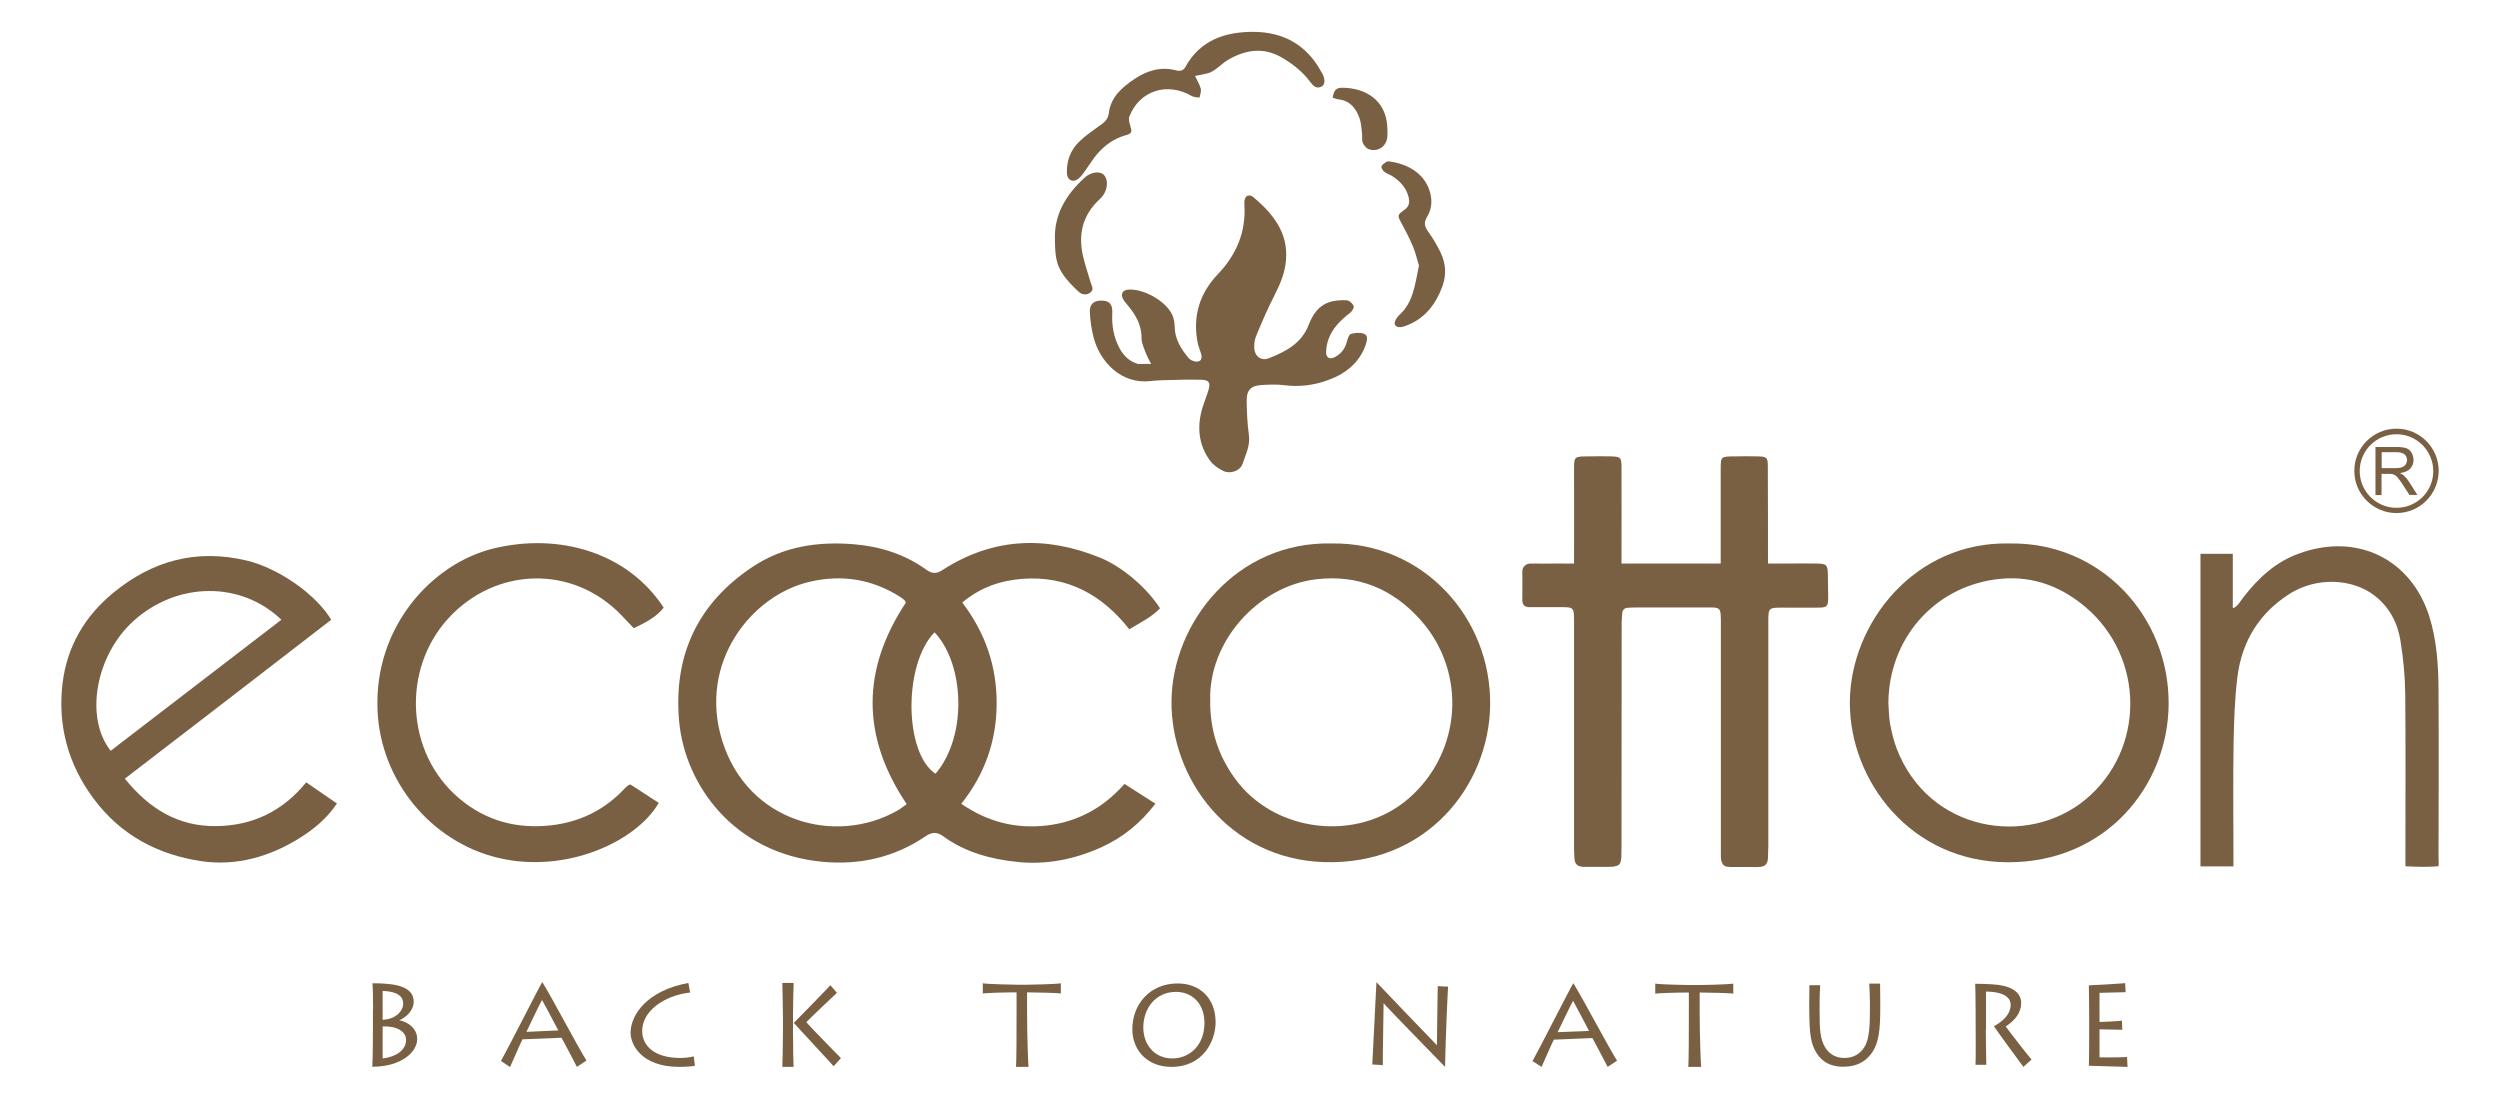 <svg xmlns="http://www.w3.org/2000/svg" xmlns:xlink="http://www.w3.org/1999/xlink" id="Layer_1" x="0px" y="0px" viewBox="0 0 157 69" style="enable-background:new 0 0 157 69;" xml:space="preserve"><style type="text/css">	.st0{fill:#796043;}</style><g>	<g>		<g>			<path class="st0" d="M72.29,22.86c-0.17-0.34-0.26-0.49-0.32-0.65c-0.11-0.32-0.28-0.64-0.28-0.96c0.01-0.78-0.32-1.39-0.78-1.97    c-0.13-0.16-0.27-0.31-0.37-0.48c-0.19-0.33-0.05-0.58,0.31-0.61c0.95-0.08,2.36,0.71,2.76,1.57c0.11,0.24,0.16,0.52,0.16,0.78    c0.02,0.77,0.4,1.38,0.87,1.94c0.09,0.11,0.26,0.19,0.4,0.22c0.34,0.06,0.49-0.14,0.39-0.48c-0.08-0.26-0.19-0.51-0.23-0.77    c-0.3-1.63,0.15-3.04,1.28-4.23c1.17-1.22,1.77-2.65,1.67-4.35c-0.01-0.11-0.01-0.23,0.02-0.34c0.07-0.25,0.24-0.31,0.47-0.2    c0.02,0.01,0.04,0.02,0.06,0.04c1.23,1.04,2.21,2.23,2.06,3.97c-0.06,0.77-0.35,1.48-0.71,2.18c-0.43,0.84-0.81,1.71-1.17,2.59    c-0.1,0.24-0.13,0.53-0.11,0.79c0.04,0.5,0.45,0.78,0.91,0.6c1.06-0.42,2.06-0.93,2.51-2.11c0.24-0.62,0.61-1.19,1.28-1.41    c0.35-0.12,0.75-0.14,1.12-0.12c0.15,0.01,0.36,0.2,0.42,0.36c0.04,0.1-0.1,0.34-0.23,0.43c-0.58,0.45-1.1,0.95-1.35,1.65    c-0.1,0.27-0.15,0.57-0.15,0.85c0.01,0.32,0.23,0.43,0.52,0.29c0.4-0.2,0.66-0.52,0.78-0.97c0.05-0.19,0.13-0.46,0.26-0.5    c0.26-0.08,0.59-0.1,0.83,0c0.26,0.11,0.18,0.42,0.1,0.67c-0.41,1.19-1.33,1.87-2.45,2.26c-0.85,0.3-1.75,0.41-2.67,0.29    c-0.47-0.06-0.95-0.04-1.42-0.01c-0.66,0.03-0.95,0.32-0.94,0.98c0.01,0.72,0.04,1.44,0.14,2.16c0.09,0.66-0.2,1.22-0.4,1.81    c-0.14,0.43-0.75,0.66-1.2,0.45c-0.31-0.15-0.64-0.37-0.84-0.65c-0.76-1.04-0.83-2.21-0.45-3.41c0.11-0.34,0.25-0.68,0.35-1.02    c0.14-0.47,0.04-0.64-0.45-0.65c-0.72-0.02-1.44,0-2.17,0.02c-0.34,0.01-0.68,0.02-1.01,0.06c-1.84,0.22-3.19-1.2-3.59-2.76    c-0.13-0.52-0.21-1.06-0.23-1.6c-0.01-0.46,0.25-0.68,0.66-0.69c0.54-0.02,0.78,0.19,0.75,0.78c-0.04,0.77,0.08,1.48,0.43,2.16    c0.26,0.51,0.64,0.88,1.19,1.04C71.69,22.87,71.91,22.84,72.29,22.86z"></path>			<path class="st0" d="M75.05,4.77c0.15,0.32,0.3,0.56,0.36,0.81c0.04,0.17-0.05,0.37-0.08,0.55c-0.17-0.03-0.36-0.02-0.49-0.1    c-1.54-0.9-3.29-0.34-3.92,1.3c-0.06,0.16,0.01,0.39,0.06,0.57c0.12,0.39,0.11,0.48-0.28,0.59c-0.75,0.21-1.34,0.64-1.83,1.22    c-0.22,0.26-0.39,0.55-0.59,0.82c-0.17,0.23-0.32,0.5-0.54,0.68c-0.35,0.29-0.73,0.11-0.74-0.35c-0.02-0.76,0.23-1.44,0.77-1.96    c0.37-0.36,0.8-0.66,1.22-0.96c0.3-0.21,0.59-0.4,0.64-0.82c0.12-1.02,0.83-1.63,1.6-2.15c0.79-0.53,1.66-0.81,2.63-0.55    c0.24,0.06,0.44,0.03,0.58-0.21c0.91-1.67,2.46-2.2,4.21-2.21c1.9-0.01,3.4,0.79,4.33,2.52c0.01,0.02,0.02,0.04,0.04,0.06    c0.21,0.38,0.21,0.73-0.02,0.85c-0.35,0.19-0.55-0.07-0.73-0.3c-0.44-0.59-0.98-1.03-1.61-1.42c-1.2-0.77-2.35-0.63-3.51,0.03    c-0.1,0.06-0.19,0.12-0.28,0.19c-0.27,0.2-0.52,0.45-0.82,0.6C75.77,4.65,75.45,4.68,75.05,4.77z"></path>			<path class="st0" d="M89.11,16.69c-0.11-0.36-0.2-0.78-0.36-1.17c-0.21-0.5-0.45-0.98-0.71-1.45c-0.29-0.54-0.32-0.55,0.18-0.91    c0.29-0.21,0.31-0.48,0.24-0.78c-0.15-0.61-0.55-1.02-1.06-1.34c-0.15-0.09-0.34-0.15-0.47-0.26c-0.09-0.07-0.2-0.24-0.17-0.33    c0.04-0.12,0.19-0.21,0.31-0.29c0.05-0.03,0.13-0.03,0.2-0.02c1.1,0.15,2.23,0.73,2.55,1.99c0.14,0.54,0.07,1.04-0.2,1.49    c-0.21,0.35-0.17,0.59,0.06,0.91c0.3,0.42,0.57,0.87,0.79,1.33c0.32,0.67,0.38,1.37,0.12,2.1c-0.43,1.18-1.14,2.09-2.36,2.52    c-0.12,0.04-0.26,0.08-0.39,0.06c-0.22-0.03-0.31-0.18-0.22-0.39c0.06-0.14,0.16-0.28,0.27-0.38    C88.77,18.97,88.86,17.84,89.11,16.69z"></path>			<path class="st0" d="M66.25,15.04c-0.06-1.55,0.69-2.81,1.85-3.87c0.41-0.38,0.96-0.44,1.22-0.19c0.28,0.27,0.26,0.88-0.06,1.31    c-0.07,0.09-0.15,0.17-0.23,0.25c-1.06,0.99-1.33,2.21-1.01,3.57c0.13,0.55,0.31,1.08,0.47,1.62c0.06,0.21,0.23,0.43,0.01,0.62    c-0.24,0.21-0.56,0.16-0.75-0.02c-0.39-0.36-0.78-0.75-1.06-1.2C66.32,16.54,66.26,16.02,66.25,15.04z"></path>			<path class="st0" d="M83.69,6.13c0.09-0.48,0.22-0.63,0.64-0.62c1.41,0.02,2.69,0.76,2.79,2.42c0.01,0.2,0.02,0.41,0.01,0.61    c-0.03,0.63-0.57,1.03-1.17,0.83c-0.16-0.05-0.31-0.25-0.38-0.41c-0.07-0.15-0.02-0.36-0.04-0.53c-0.04-0.33-0.05-0.68-0.16-1    c-0.22-0.62-0.59-1.11-1.32-1.19C83.93,6.23,83.81,6.17,83.69,6.13z"></path>		</g>		<g>			<path class="st0" d="M23.43,63.38c0-0.22-0.01-1.47-0.04-1.63c0.37,0,0.7,0.01,0.97,0.04c1.43,0.13,1.62,0.71,1.62,1.12    c0,0.28-0.14,0.79-0.89,1.16v0.01c0.49,0.08,1.11,0.49,1.11,1.16c0,0.88-1.07,1.74-2.76,1.75h-0.06    c0.04-0.41,0.04-2.65,0.04-2.79V63.38z M24.03,64.04c0.78-0.02,1.29-0.52,1.29-1.02c0-0.67-0.8-0.77-1.29-0.79V64.04z     M24.03,66.47C24.8,66.38,25.5,66,25.5,65.3c0-0.52-0.58-0.88-1.47-0.84V66.47z"></path>			<path class="st0" d="M31.46,66.63c0.39-0.68,2.42-4.69,2.59-4.95h0.01c0.62,1,2.29,4.18,2.77,4.92l-0.6,0.4    c-0.14-0.27-0.89-1.71-0.97-1.83l-2.45,0.1c-0.08,0.13-0.66,1.5-0.78,1.74L31.46,66.63z M35.06,64.71    c-0.08-0.16-0.95-1.8-1.02-1.91c-0.11,0.16-0.92,1.88-0.98,2L35.06,64.71z"></path>			<path class="st0" d="M43.64,66.93C43.43,66.97,43.1,67,42.66,67c-2.45,0-3.06-1.47-3.06-2.13c0-1.18,1.09-2.68,3.63-3.14    l0.11,0.6c-1.65,0.19-3.01,1.17-3.01,2.41c0,0.88,0.69,1.7,2.41,1.7c0.29,0,0.59-0.04,0.83-0.1L43.64,66.93z"></path>			<path class="st0" d="M49.13,67c0.01-0.21,0.04-1.45,0.04-2.28v-0.78c0-0.64-0.04-2.04-0.04-2.21h0.71    c-0.01,0.12-0.04,1.5-0.04,2.14v0.79c0,0.56,0.02,2.2,0.04,2.34H49.13z M52.35,66.96c-0.07-0.1-2.19-2.37-2.5-2.72    c0.12-0.12,2.14-2.18,2.3-2.37l0.41,0.48c-0.27,0.26-1.55,1.45-1.92,1.84c0.22,0.28,1.91,1.99,2.17,2.26L52.35,66.96z"></path>			<path class="st0" d="M63.8,67c0.04-0.19,0.04-2.38,0.04-3.57v-1.11c-0.86,0-1.92,0.04-2.12,0.07v-0.64    c0.3,0.06,2.07,0.09,2.15,0.09h0.65c0.14,0,1.77-0.03,2.1-0.09v0.64c-0.1-0.03-1.49-0.07-2.12-0.07v1.23    c0,1.52,0.07,3.3,0.09,3.45H63.8z"></path>			<path class="st0" d="M71.11,64.64c0-1.59,1.12-2.88,2.85-2.88c1.35,0,2.38,0.89,2.38,2.44c0,1.12-0.74,2.8-2.78,2.8    C72,67,71.11,65.9,71.11,64.64z M75.64,64.24c0-1.28-0.84-1.95-1.78-1.95c-1.28,0-2.06,1.02-2.06,2.24c0,1.07,0.7,1.94,1.82,1.94    C74.7,66.47,75.64,65.65,75.64,64.24z"></path>			<path class="st0" d="M86.18,66.85c0.03-0.52,0.22-4.44,0.26-5.16h0.01c0.2,0.22,3.57,3.73,3.79,3.95c0-0.2,0.04-3.48,0.05-3.71    l0.65,0.03c-0.03,0.42-0.16,3.27-0.19,5.03h-0.01c-0.19-0.19-3.72-3.81-3.84-3.98h-0.01c0,0.24-0.06,3.65-0.05,3.88L86.18,66.85z    "></path>			<path class="st0" d="M96.24,66.64c0.38-0.67,2.39-4.63,2.56-4.89h0.01c0.61,0.99,2.27,4.13,2.74,4.86l-0.59,0.39    c-0.14-0.26-0.88-1.69-0.96-1.81l-2.42,0.1c-0.08,0.13-0.66,1.48-0.77,1.71L96.24,66.64z M99.79,64.74    c-0.08-0.15-0.93-1.78-1-1.89c-0.1,0.15-0.91,1.86-0.97,1.97L99.79,64.74z"></path>			<path class="st0" d="M106.02,67c0.04-0.19,0.04-2.37,0.04-3.56v-1.11c-0.86,0-1.92,0.04-2.11,0.07v-0.63    c0.3,0.06,2.07,0.09,2.15,0.09h0.65c0.14,0,1.77-0.03,2.1-0.09v0.63c-0.1-0.03-1.48-0.07-2.11-0.07v1.23    c0,1.51,0.07,3.29,0.09,3.44H106.02z"></path>			<path class="st0" d="M114.27,63.55c0,1.17,0.05,1.7,0.33,2.19c0.28,0.49,0.72,0.7,1.24,0.7c0.61,0,1.01-0.31,1.24-0.68    c0.34-0.54,0.35-1.42,0.35-2.55v-0.25c0-0.5-0.03-0.92-0.04-1.19h0.68c0,0.16,0.01,0.63,0.01,1.2v0.33    c0,1.38-0.08,2.26-0.61,2.93c-0.42,0.52-0.96,0.76-1.72,0.76c-0.39,0-1.17-0.06-1.67-0.86c-0.34-0.54-0.46-1.1-0.46-2.85v-0.39    c0-0.33,0.01-0.86,0.01-1.02h0.68c-0.01,0.19-0.04,0.53-0.04,1.18V63.55z"></path>			<path class="st0" d="M124.71,64.65c0,0.28,0.02,2.11,0.03,2.22h-0.68c0.03-0.17,0.01-2.48,0.01-2.63v-0.6    c0-0.22-0.01-1.72-0.03-1.86c0.33,0,0.91,0.01,1.45,0.07c0.92,0.12,1.44,0.52,1.44,1.14c0,0.62-0.4,1.1-0.97,1.47    c0.17,0.25,1.43,1.87,1.62,2.08L127.07,67c-0.08-0.1-1.65-2.24-1.85-2.55c0.35-0.2,1.05-0.64,1.05-1.35    c0-0.33-0.23-0.81-1.55-0.83V64.65z"></path>			<path class="st0" d="M133.61,67c-0.12,0-2.28-0.07-2.43-0.07c0.02-0.38,0.02-1.92,0.02-2.09v-0.97c0-0.12-0.01-1.85-0.02-1.99    c0.17,0,2.05-0.11,2.28-0.14l0.03,0.57c-0.23,0-1.53,0.04-1.64,0.04v1.83c0.13,0,1.05-0.04,1.41-0.08l0.02,0.57    c-0.16,0-1.28-0.03-1.43-0.03v1.76c0.17,0,1.14,0.02,1.73-0.02L133.61,67z"></path>		</g>		<g>			<g>				<path class="st0" d="M149.18,31.07v-3h1.33c0.27,0,0.47,0.03,0.61,0.08c0.14,0.05,0.25,0.15,0.33,0.29     c0.08,0.14,0.12,0.29,0.12,0.45c0,0.21-0.07,0.39-0.21,0.54c-0.14,0.15-0.35,0.24-0.64,0.28c0.1,0.05,0.18,0.1,0.24,0.15     c0.12,0.11,0.23,0.24,0.33,0.4l0.52,0.82h-0.5l-0.4-0.62c-0.12-0.18-0.21-0.32-0.29-0.41c-0.07-0.1-0.14-0.16-0.2-0.2     c-0.06-0.04-0.12-0.06-0.18-0.08c-0.04-0.01-0.12-0.01-0.22-0.01h-0.46v1.33H149.18z M149.57,29.4h0.85     c0.18,0,0.32-0.02,0.43-0.06c0.1-0.04,0.18-0.1,0.23-0.18c0.05-0.08,0.08-0.17,0.08-0.27c0-0.14-0.05-0.26-0.15-0.35     c-0.1-0.09-0.27-0.14-0.49-0.14h-0.95V29.4z"></path>				<path class="st0" d="M150.5,32.22c-1.46,0-2.65-1.19-2.65-2.65c0-1.46,1.19-2.65,2.65-2.65c1.46,0,2.65,1.19,2.65,2.65     C153.14,31.04,151.96,32.22,150.5,32.22z M150.5,27.27c-1.27,0-2.31,1.03-2.31,2.31c0,1.27,1.03,2.31,2.31,2.31     s2.31-1.03,2.31-2.31C152.8,28.3,151.77,27.27,150.5,27.27z"></path>			</g>			<path class="st0" d="M60.37,50.48c1.69,1.16,3.45,1.58,5.37,1.36c1.94-0.23,3.54-1.1,4.88-2.61c0.64,0.41,1.27,0.81,1.94,1.24    c-0.94,1.24-2.07,2.14-3.42,2.75c-1.67,0.75-3.43,1.1-5.25,0.91c-1.65-0.17-3.26-0.6-4.64-1.6c-0.41-0.3-0.71-0.29-1.13-0.01    c-1.95,1.33-4.16,1.82-6.47,1.6c-5.54-0.52-8.63-4.81-9-8.82c-0.37-4.12,1.15-7.4,4.61-9.7c1.93-1.29,4.11-1.61,6.38-1.42    c1.65,0.14,3.2,0.63,4.55,1.61c0.37,0.26,0.64,0.24,1.01,0c3.15-2.03,6.47-2.16,9.88-0.77c1.43,0.58,2.95,1.91,3.77,3.18    c-0.53,0.56-1.23,0.89-1.93,1.32c-1.71-2.18-3.9-3.37-6.69-3.17c-1.38,0.1-2.66,0.53-3.8,1.49c1.46,1.91,2.17,4.02,2.16,6.36    C62.58,46.51,61.86,48.6,60.37,50.48z M56.89,37.84c-0.05-0.08-0.06-0.13-0.1-0.16c-0.07-0.06-0.15-0.12-0.22-0.17    c-1.76-1.13-3.66-1.45-5.7-0.98c-3.7,0.85-7.03,5.09-5.52,9.97c1.61,5.18,7.16,6.58,10.98,4.42c0.22-0.12,0.41-0.28,0.61-0.42    C54.09,46.25,54.1,42.06,56.89,37.84z M58.69,39.71c-1.97,2.01-1.91,7.59,0.06,8.88C60.77,46.23,60.57,41.7,58.69,39.71z"></path>			<path class="st0" d="M126.18,34.13c5.73-0.11,10.05,4.57,10.01,10.09c-0.03,5.1-3.92,9.96-10.12,9.93    c-6.07-0.03-9.92-5.11-9.9-10.06C116.2,39.12,120.25,34,126.18,34.13z M118.59,44.14c0.03,0.42,0.03,0.85,0.1,1.27    c0.1,0.53,0.22,1.07,0.41,1.57c2,5.27,8.22,6.25,11.87,3.23c3.77-3.13,3.74-8.94-0.03-12.11c-1.64-1.38-3.53-2.01-5.65-1.71    C121.39,36.93,118.62,40.17,118.59,44.14z"></path>			<path class="st0" d="M83.64,34.13c5.69-0.09,10.05,4.64,9.94,10.22c-0.1,5.02-4.01,10.01-10.46,9.79    c-5.95-0.21-9.6-5.25-9.55-10.12C73.62,39.09,77.66,33.98,83.64,34.13z M76,43.95c-0.02,1.91,0.51,3.49,1.54,4.92    c2.48,3.45,7.74,4.05,10.94,1.26c3.33-2.91,3.66-7.94,0.7-11.23c-1.74-1.93-3.91-2.83-6.53-2.52    C78.96,36.82,75.91,40.32,76,43.95z"></path>			<path class="st0" d="M7.84,48.9c1.54,1.9,3.34,3,5.72,2.98c2.3-0.02,4.2-0.94,5.67-2.75c0.68,0.47,1.29,0.89,1.93,1.33    c-0.64,0.95-1.46,1.62-2.36,2.18c-1.86,1.16-3.93,1.75-6.09,1.45c-2.74-0.39-5.11-1.62-6.82-3.92c-1.62-2.17-2.28-4.62-1.96-7.27    c0.28-2.29,1.38-4.19,3.18-5.67c2.48-2.04,5.26-2.78,8.41-2.02c1.95,0.47,4.32,2.1,5.28,3.71C16.52,42.23,12.22,45.54,7.84,48.9z     M17.67,38.92c-2.56-2.46-6.59-2.38-9.3,0.09c-2.36,2.14-3.07,6.05-1.42,8.14C10.51,44.42,14.07,41.69,17.67,38.92z"></path>			<path class="st0" d="M39.58,49.26c0.61,0.4,1.2,0.78,1.79,1.16c-1.39,2.42-5.82,4.48-10.1,3.45c-4.23-1.02-7.36-4.85-7.56-9.23    c-0.24-5.28,3.43-9.25,7.26-10.19c4.16-1.02,8.46,0.26,10.71,3.71c-0.39,0.49-0.91,0.84-1.88,1.29c-0.26-0.27-0.53-0.56-0.8-0.84    c-3.06-3.16-7.91-3.01-10.87,0.25c-2.89,3.18-2.68,8.43,0.72,11.29c1.66,1.4,3.61,1.92,5.75,1.68c1.78-0.2,3.3-0.93,4.55-2.23    c0.08-0.08,0.17-0.17,0.25-0.25C39.43,49.33,39.48,49.32,39.58,49.26z"></path>			<path class="st0" d="M140.26,54.41c-0.75,0-1.46,0-2.07,0V34.78c0.61,0,1.31,0,2.03,0c0,1.11,0,2.35,0,3.41    c0.27-0.04,0.51-0.49,0.65-0.66c0.94-1.22,2.03-2.24,3.51-2.77c3.68-1.34,7.05,0.38,8.18,3.95c0.47,1.5,0.57,3.06,0.58,4.62    c0.02,3.52,0.01,7.04,0,10.56c0,0.14,0.02,0.28,0,0.51c-0.65,0.06-1.34,0.04-2.08,0c0-0.28,0-0.54,0-0.79    c0-3.33,0.02-6.66-0.01-9.99c-0.01-1.13-0.12-2.26-0.3-3.38c-0.18-1.12-0.69-2.11-1.62-2.83c-1.43-1.11-3.68-1.17-5.34-0.12    c-1.91,1.21-3,2.99-3.28,5.22c-0.17,1.36-0.21,2.73-0.24,4.1c-0.04,2.31-0.01,4.63-0.01,6.94    C140.26,53.83,140.26,54.09,140.26,54.41z"></path>			<path class="st0" d="M114.79,36.1c-0.01-0.63-0.08-0.7-0.69-0.71c-0.61-0.01-1.23,0-1.84,0c-0.37,0-0.8,0-1.23,0    c-0.02-0.37,0,0.28,0,0c0-1.72,0-4.37-0.01-6.1c0-0.59-0.07-0.62-0.71-0.63c-0.42-0.01-0.85-0.01-1.27,0    c-0.96,0.01-0.98-0.03-0.98,0.79c0,1.68,0,4.26,0,5.94c0,0.27,0.02-0.31,0,0h-6.23c-0.02-0.32,0,0.28,0,0c0-1.7,0.01-4.33,0-6.03    c0-0.65-0.06-0.68-0.69-0.7c-0.43-0.01-0.85-0.01-1.28,0c-0.98,0.01-1.01-0.03-1.01,0.79c0,1.68,0.01,4.26,0,5.94    c0,0.27,0.02-0.32,0,0c-0.3,0.01-0.6,0-0.83,0c-0.64,0-1.28,0.01-1.91,0c-0.29,0-0.52,0.23-0.51,0.51c0.01,0.59,0.01,1.18,0,1.77    c0,0.33,0.16,0.47,0.48,0.46c0.57-0.01,1.13,0,1.7,0c1.11,0,1.07-0.07,1.07,1.09c0,4.72,0,9.45,0,14.17    c0,0.07,0.01,0.13,0.01,0.2c0,0.09,0,0.17,0.01,0.22c0,0.02,0,0.04,0,0.05c0,0.07,0.02,0.21,0.05,0.27    c0.01,0.03,0.03,0.08,0.07,0.13c0.03,0.05,0.08,0.09,0.15,0.12c0.03,0.01,0.06,0.02,0.09,0.03c0.12,0.03,0.23,0.03,0.23,0.03    l0.77,0c0,0,0.76,0.01,1.03-0.01c0.05,0,0.09-0.01,0.13-0.02c0.13-0.02,0.2-0.05,0.26-0.09c0.02-0.02,0.04-0.03,0.05-0.05    c0.04-0.04,0.06-0.11,0.08-0.17c0.02-0.09,0.03-0.16,0.03-0.16c0.02-0.11,0.02-0.82,0.02-0.82l0.01-13.99    c0-0.21,0.02-0.42,0.04-0.65c0.01-0.17,0.15-0.3,0.32-0.31c0.19-0.01,0.36-0.02,0.53-0.02c1.42,0,2.83,0,4.25,0    c1.11,0,1.09-0.09,1.09,1.07c0,4.7,0,9.41,0,14.11c0,0,0,0.01,0,0.03h0l0,0c0,0.04,0,0.11,0,0.2c0,0.04,0,0.08,0,0.12    c0,0.03,0,0.06,0,0.09c0,0,0,0,0,0.01c0,0.04,0,0.09,0.01,0.15c0,0.01,0,0.01,0,0.02c0,0.01,0,0.02,0,0.03    c0,0.01,0,0.03,0.01,0.04c0,0.02,0.01,0.03,0.01,0.05c0,0.01,0,0.02,0.01,0.03c0,0.01,0,0.01,0.01,0.01    c0.01,0.04,0.03,0.08,0.05,0.12c0,0,0,0.01,0,0.01c0.02,0.03,0.04,0.06,0.08,0.09c0,0,0,0,0,0c0,0,0,0,0,0c0,0,0.01,0,0.01,0.01    c0.01,0.01,0.03,0.02,0.04,0.03c0.01,0.01,0.03,0.01,0.04,0.02c0.02,0.01,0.03,0.02,0.05,0.02c0.03,0.01,0.05,0.02,0.08,0.02    c0.01,0,0.01,0,0.02,0c0,0,0.01,0,0.01,0c0.09,0.02,0.17,0.02,0.2,0.02c0,0,0,0,0,0c0.02,0,0.03,0,0.05,0c0.12,0,0.24,0,0.3,0    c0.3,0,0.62,0,0.9,0c0.02,0,0.03,0,0.05,0v0c0,0,0.46,0.01,0.62-0.02c0.08-0.02,0.16-0.04,0.23-0.1s0.12-0.13,0.15-0.25    c0.03-0.11,0.03-0.24,0.03-0.31c0-0.06,0.01-0.33,0.01-0.39c0-0.04,0.01-0.08,0.01-0.13c0-4.72,0-9.45,0-14.17    c0-0.92,0-0.92,0.95-0.92c0.73,0,1.46,0.01,2.2,0c0.54-0.01,0.6-0.07,0.61-0.62C114.8,37.05,114.8,36.58,114.79,36.1z"></path>		</g>	</g></g></svg>